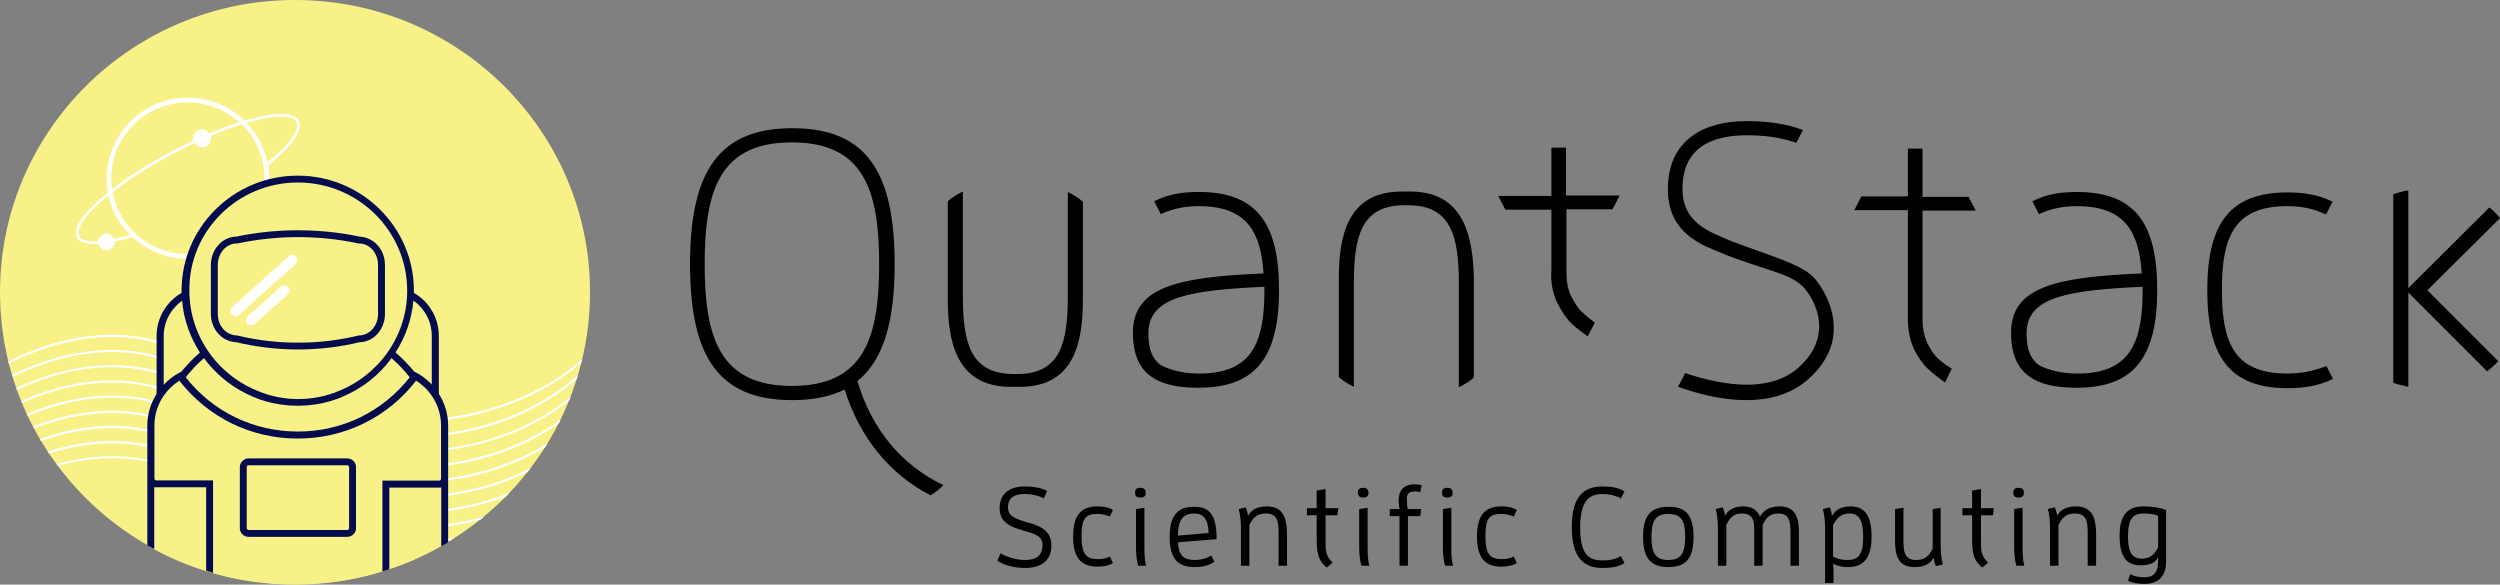 <?xml version="1.0" encoding="UTF-8" standalone="no"?>
<!-- Generator: Adobe Illustrator 21.0.2, SVG Export Plug-In . SVG Version: 6.00 Build 0)  -->

<svg
   version="1.1"
   id="Mode_Isolation"
   x="0px"
   y="0px"
   viewBox="0 0 1411.294 330"
   xml:space="preserve"
   width="1411.294"
   height="330"
   sodipodi:docname="logo-website.svg"
   inkscape:version="1.1.2 (0a00cf5339, 2022-02-04)"
   inkscape:export-filename="/home/fhaudin/dev/new.quantstack.github.io/static/img/quantstack/logo-website.png"
   inkscape:export-xdpi="96"
   inkscape:export-ydpi="96"
   xmlns:inkscape="http://www.inkscape.org/namespaces/inkscape"
   xmlns:sodipodi="http://sodipodi.sourceforge.net/DTD/sodipodi-0.dtd"
   xmlns="http://www.w3.org/2000/svg"
   xmlns:svg="http://www.w3.org/2000/svg"><rect x="0" y="0" width="1411.294" height="330" fill="#808080" stroke="none"/><sodipodi:namedview
   id="namedview3903"
   pagecolor="#ffffff"
   bordercolor="#666666"
   borderopacity="1.0"
   inkscape:pageshadow="2"
   inkscape:pageopacity="0.0"
   inkscape:pagecheckerboard="0"
   showgrid="false"
   fit-margin-top="0"
   fit-margin-left="0"
   fit-margin-right="0"
   fit-margin-bottom="0"
   inkscape:zoom="0.48857296"
   inkscape:cx="727.62929"
   inkscape:cy="164.76556"
   inkscape:window-width="1850"
   inkscape:window-height="1016"
   inkscape:window-x="0"
   inkscape:window-y="0"
   inkscape:window-maximized="1"
   inkscape:current-layer="Mode_Isolation" /><defs
   id="defs352" />
<style
   type="text/css"
   id="style315">
	.st0{fill:#F7F187;}
	.st1{fill:#FFFFFF;}
	.st2{fill:none;stroke:#FFFFFF;stroke-width:1.306;stroke-miterlimit:10;}
	.st3{fill:none;stroke:#F7F187;stroke-width:1.306;stroke-miterlimit:10;}
	.st4{fill:#050C4E;}
	.st5{fill:none;}
</style>
<g
   id="g347">
	
	
	
	
	
	
	
	
	
	
	
	
	<g
   id="g519"
   transform="scale(1.028,1.018)"><circle
     class="st0"
     cx="162"
     cy="162"
     r="162"
     id="circle317" /><path
     class="st1"
     d="M 154.7,279.3 C 133.4,272.6 121,265.4 110,259.2 97.5,252 87.6,246.4 70,244.9 c -14.1,-1.2 -28.7,0.6 -43.8,5.5 0.2,0.4 0.5,0.7 0.7,1.1 14.8,-4.7 29.2,-6.5 43,-5.3 17.3,1.5 27.1,7.1 39.5,14.2 11,6.3 23.5,13.5 44.9,20.2 14,4.4 39.7,12.6 70.1,12.6 9.3,0 19,-0.8 29,-2.6 3.6,-0.7 7,-1.4 10.3,-2.3 0.8,-0.6 1.5,-1.2 2.3,-1.9 -4.1,1.1 -8.3,2.2 -12.8,3 -42.4,7.7 -80.3,-4.3 -98.5,-10.1 z m 0,-16.8 C 133.4,255.8 121,248.6 110,242.4 97.5,235.2 87.6,229.6 70,228.1 c -16.6,-1.4 -34,1.4 -51.9,8.4 0.2,0.4 0.4,0.7 0.6,1.1 17.7,-6.9 34.9,-9.7 51.2,-8.3 17.3,1.5 27.1,7.1 39.5,14.2 11,6.3 23.5,13.5 44.9,20.2 14,4.4 39.7,12.6 70.1,12.6 9.3,0 19,-0.8 29,-2.6 14.1,-2.6 26.1,-6.9 36.4,-12 0.6,-0.7 1.1,-1.5 1.7,-2.2 -10.6,5.5 -23.3,10.2 -38.3,13 -42.4,7.8 -80.3,-4.2 -98.5,-10 z m 0,-16.8 C 133.4,239 121,231.8 110,225.6 97.5,218.4 87.6,212.8 70,211.3 c -18.6,-1.6 -38.2,2.1 -58.4,11.1 0.1,0.4 0.3,0.7 0.5,1.1 20,-8.9 39.4,-12.6 57.8,-11 17.3,1.5 27.1,7.1 39.5,14.2 11,6.3 23.5,13.5 44.9,20.2 14,4.4 39.7,12.6 70.1,12.6 9.3,0 19,-0.8 29,-2.6 22.8,-4.2 40.4,-12.9 53.4,-22 0.4,-0.8 0.8,-1.5 1.1,-2.3 -13.1,9.5 -31.1,18.7 -54.8,23.1 -42.3,7.7 -80.2,-4.3 -98.4,-10 z m 0,25.2 C 133.4,264.2 121,257 110,250.8 97.5,243.6 87.6,238 70,236.5 c -15.4,-1.3 -31.5,1 -48.1,7 0.2,0.4 0.4,0.7 0.6,1.1 16.3,-5.8 32.2,-8.1 47.3,-6.8 17.3,1.5 27.1,7.1 39.5,14.2 11,6.3 23.5,13.5 44.9,20.2 14,4.4 39.7,12.6 70.1,12.6 9.3,0 19,-0.8 29,-2.6 9,-1.7 17.1,-4 24.5,-6.8 0.7,-0.7 1.3,-1.4 2,-2.1 -8,3.2 -16.9,5.9 -26.7,7.7 -42.3,7.7 -80.2,-4.3 -98.4,-10.1 z m 0,16.8 C 133.4,281 121,273.8 110,267.6 97.5,260.4 87.6,254.8 70,253.3 c -12.6,-1.1 -25.6,0.3 -39,4 0.3,0.3 0.5,0.7 0.8,1 13.1,-3.6 25.8,-4.9 38.1,-3.9 17.3,1.5 27.1,7.1 39.5,14.2 11,6.3 23.5,13.5 44.9,20.2 14,4.4 39.7,12.6 70.1,12.6 7.4,0 15,-0.5 22.8,-1.6 0.9,-0.5 1.7,-1.1 2.5,-1.6 -40.9,6.7 -77.3,-4.8 -95,-10.5 z m 98.5,-57.4 c -42.4,7.9 -80.3,-4.2 -98.6,-9.9 -21.3,-6.7 -33.7,-13.9 -44.7,-20.1 -12.5,-7.2 -22.4,-12.8 -40,-14.3 -20.7,-1.8 -42.7,3.1 -65.4,14.4 0.1,0.4 0.2,0.8 0.3,1.2 22.6,-11.3 44.4,-16.1 65,-14.4 17.3,1.5 27.1,7.1 39.5,14.2 11,6.3 23.5,13.5 44.9,20.2 14,4.4 39.7,12.6 70.1,12.6 9.3,0 19,-0.8 29,-2.6 34.2,-6.4 55.7,-21.5 65.8,-30.3 0.2,-0.7 0.3,-1.4 0.5,-2.1 -9.2,8.5 -30.9,24.6 -66.4,31.1 z m -98.5,-1.5 C 133.4,222.1 121,214.9 110,208.7 97.5,201.5 87.6,195.9 70,194.4 c -20.1,-1.7 -41.4,2.8 -63.4,13.4 0.1,0.4 0.2,0.8 0.3,1.2 21.9,-10.6 43,-15.1 63,-13.4 17.3,1.5 27.1,7.1 39.5,14.2 11,6.3 23.5,13.5 44.9,20.2 14,4.4 39.7,12.6 70.1,12.6 9.3,0 19,-0.8 29,-2.6 29.2,-5.4 49.9,-18.2 63.3,-29.7 0.2,-0.7 0.4,-1.4 0.6,-2.2 -13.2,11.7 -34.2,25.1 -64.2,30.7 -42.3,7.8 -80.2,-4.2 -98.4,-10 z m 0,25.3 C 133.4,247.4 121,240.2 110,234 97.5,226.8 87.6,221.2 70,219.7 c -17.7,-1.5 -36.2,1.8 -55.3,9.8 0.2,0.4 0.3,0.7 0.5,1.1 18.9,-7.9 37.3,-11.2 54.7,-9.7 17.3,1.5 27.1,7.1 39.5,14.2 11,6.3 23.5,13.5 44.9,20.2 14,4.4 39.7,12.6 70.1,12.6 9.3,0 19,-0.8 29,-2.6 18.7,-3.5 33.9,-10 45.9,-17.2 0.5,-0.8 1,-1.5 1.4,-2.3 -12.2,7.7 -28,14.6 -47.6,18.3 -42.3,7.8 -80.2,-4.2 -98.4,-10 z m 0,-16.9 C 133.4,230.5 121,223.3 110,217.1 97.5,209.9 87.6,204.3 70,202.8 c -19.4,-1.7 -39.9,2.5 -61.1,12.3 0.1,0.4 0.3,0.8 0.4,1.1 21,-9.8 41.3,-13.9 60.6,-12.2 17.3,1.5 27.1,7.1 39.5,14.2 11,6.3 23.5,13.5 44.9,20.2 14,4.4 39.7,12.6 70.1,12.6 9.3,0 19,-0.8 29,-2.6 26.3,-4.9 45.7,-15.7 59.1,-26.2 0.3,-0.7 0.6,-1.5 0.9,-2.2 -13.3,10.8 -33,22.2 -60.2,27.3 -42.4,7.7 -80.3,-4.3 -98.5,-10.1 z"
     id="path319" /><path
     class="st2"
     d="m 73.6,130.3 c -16.2,5.1 -28.1,5.9 -30.7,1 C 38.5,123.1 62,102 95.2,84.3 128.4,66.6 159,59 163.4,67.2 c 2.5,4.8 -4.3,13.9 -16.9,24.1"
     id="path321" /><path
     class="st3"
     d="M 151.3,77.5"
     id="path323" /><path
     class="st3"
     d="m 92,74.9 c 3.5,-2 7.1,-4 10.9,-6 3.4,-1.8 6.7,-3.5 10,-5.1"
     id="path325" /><path
     class="st1"
     d="m 164,66.9 c -2.7,-5 -14,-4.7 -29.6,0.1 -8.1,-7.9 -19.1,-12.8 -31.2,-12.8 -24.6,0 -44.6,20 -44.6,44.7 0,2.7 0.3,5.4 0.7,8 -12.9,10.4 -19.6,19.7 -16.9,24.8 1.3,2.4 4.6,3.6 9.6,3.6 0.7,0 1.5,0 2.2,-0.1 0.5,2 2.2,3.4 4.4,3.4 2.5,0 4.5,-2 4.5,-4.5 0,-0.1 0,-0.2 0,-0.2 3,-0.6 6.2,-1.5 9.6,-2.5 8,7.5 18.7,12.1 30.6,12.1 24.6,0 44.6,-20 44.6,-44.6 0,-2.5 -0.2,-4.9 -0.6,-7.3 C 160.4,80.8 166.6,71.8 164,66.9 Z M 61.1,98.8 c 0,-23.2 18.9,-42 42,-42 10.9,0 20.9,4.2 28.4,11.1 -5.1,1.7 -10.6,3.7 -16.4,6.2 -0.9,-1.4 -2.4,-2.3 -4.2,-2.3 -2.7,0 -5,2.2 -5,5 0,0.5 0.1,0.9 0.2,1.3 -0.4,0.2 -0.7,0.4 -1.1,0.5 -0.1,0 -0.1,0.1 -0.2,0.1 -1.5,0.7 -3,1.5 -4.6,2.2 -0.3,0.1 -0.6,0.3 -0.9,0.4 -1.5,0.8 -3,1.5 -4.5,2.4 -0.9,0.5 -1.9,1 -2.8,1.5 -0.4,0.2 -0.7,0.4 -1.1,0.6 -0.5,0.3 -1.1,0.6 -1.6,0.9 -0.5,0.3 -0.9,0.5 -1.4,0.8 -0.4,0.2 -0.7,0.4 -1.1,0.6 -9.7,5.6 -18.3,11.3 -25.3,16.8 -0.3,-1.9 -0.4,-4 -0.4,-6.1 z m -2.7,30.8 c -2.4,0 -4.4,1.9 -4.5,4.3 -5.6,0.4 -9.3,-0.6 -10.5,-2.9 -2.3,-4.4 4.2,-12.9 16.1,-22.7 1.8,8.5 6.1,16 12,22 -3.2,1 -6.1,1.7 -8.8,2.3 -0.7,-1.7 -2.3,-3 -4.3,-3 z m 44.7,11.3 C 82.5,140.9 65.4,126.1 61.8,106.5 70,100 80.5,93.2 92.2,86.7 c 0.2,-0.1 0.3,-0.2 0.5,-0.3 0.9,-0.5 1.9,-1 2.9,-1.5 1.4,-0.8 2.8,-1.5 4.2,-2.2 0.5,-0.2 0.9,-0.5 1.4,-0.7 1.2,-0.6 2.3,-1.1 3.5,-1.7 0.7,-0.3 1.4,-0.7 2.1,-1 0.9,1.4 2.4,2.4 4.2,2.4 2.7,0 5,-2.2 5,-5 0,-0.5 -0.1,-1 -0.3,-1.5 6,-2.5 11.7,-4.7 17,-6.4 7.7,7.6 12.5,18.2 12.5,29.9 -0.1,23.3 -18.9,42.2 -42.1,42.2 z m 43.8,-50.8 c -1.7,-8.4 -5.8,-16 -11.5,-22 14.5,-4.3 25.1,-4.9 27.4,-0.5 2.2,4.1 -3.7,12.5 -15.9,22.5 z"
     id="path327" /><circle
     class="st0"
     cx="153.5"
     cy="98.8"
     r="5"
     id="circle329" /><g
     id="g335">
		<path
   class="st0"
   d="m 134.4,295 c -0.5,-0.5 -0.8,-1.2 -0.8,-2 v -33.9 c 0,-1.6 1.3,-2.9 2.9,-2.9 h 54.2 c 0.8,0 1.5,0.3 2,0.8 0.5,0.5 0.8,1.3 0.8,2 v 33.9 c 0,0.8 -0.3,1.5 -0.8,2 -0.5,0.5 -1.3,0.8 -2,0.8 h -54.2 c -0.9,0.1 -1.6,-0.2 -2.1,-0.7 z"
   id="path331" />
		<path
   class="st4"
   d="m 190.7,297.8 h -54.2 c -1.3,0 -2.5,-0.5 -3.4,-1.4 v 0 c -0.9,-0.9 -1.4,-2.1 -1.4,-3.4 v -33.9 c 0,-2.6 2.2,-4.8 4.8,-4.8 h 54.2 c 1.3,0 2.5,0.5 3.4,1.4 0.9,0.9 1.4,2.1 1.4,3.4 V 293 c 0,1.3 -0.5,2.5 -1.4,3.4 -0.9,0.9 -2.1,1.4 -3.4,1.4 z M 136.4,258 c -0.5,0 -1,0.4 -1,1 v 33.9 c 0,0.3 0.1,0.5 0.3,0.7 v 0 c 0.2,0.2 0.4,0.3 0.7,0.3 h 54.2 c 0.3,0 0.5,-0.1 0.7,-0.3 0.2,-0.2 0.3,-0.4 0.3,-0.7 V 259 c 0,-0.3 -0.1,-0.5 -0.3,-0.7 -0.2,-0.2 -0.4,-0.3 -0.7,-0.3 z"
   id="path333" />
	</g><path
     class="st0"
     d="m 214.8,195.8 c -11.1,16.4 -29.9,27.2 -51.3,27.2 -21.4,0 -40.1,-10.8 -51.3,-27.2 -4.7,4 -9,8.5 -12.8,13.4 14.6,19.4 37.8,32 64,32 26.2,0 49.4,-12.6 64,-32 -3.5,-4.9 -7.8,-9.4 -12.6,-13.4 z"
     id="path337" /><circle
     class="st5"
     cx="162"
     cy="162"
     r="162"
     id="circle339" /><path
     class="st0"
     d="m 244.2,236 c 0,-6.1 -1.8,-11.9 -5.1,-17 v -32.7 c 0,-6.9 -2.7,-13.3 -7.6,-18.2 -1.8,-1.8 -3.8,-3.3 -5.9,-4.4 -0.1,0 -0.2,-0.1 -0.3,-0.1 0,-0.8 0.1,-1.6 0.1,-2.3 0,-34.2 -27.7,-61.9 -61.9,-61.9 -34.2,0 -61.9,27.7 -61.9,61.9 0,0.8 0,1.6 0.1,2.3 -0.1,0 -0.2,0.1 -0.3,0.1 -8.3,4.5 -13.5,13.2 -13.5,22.7 v 32.7 c -3.3,5.1 -5.1,11 -5.1,17 v 29.5 38 c 23.4,13.1 50.4,20.6 79.1,20.6 30,0 58.1,-8.2 82.2,-22.4 v -36.2 c 0,0 0,0 0,0 z"
     id="path341" /><path
     class="st4"
     d="m 190.7,254.2 h -54.2 c -2.6,0 -4.8,2.2 -4.8,4.8 v 33.9 c 0,1.3 0.5,2.5 1.4,3.4 v 0 c 0,0 0,0 0,0 0.9,0.9 2.1,1.4 3.4,1.4 h 54.2 c 1.3,0 2.5,-0.5 3.4,-1.4 0.9,-0.9 1.4,-2.1 1.4,-3.4 V 259 c 0,-1.3 -0.5,-2.5 -1.4,-3.4 -0.9,-0.9 -2.1,-1.4 -3.4,-1.4 z m 1,38.7 c 0,0.3 -0.1,0.5 -0.3,0.7 -0.2,0.2 -0.4,0.3 -0.7,0.3 h -54.2 c -0.3,0 -0.5,-0.1 -0.7,-0.3 v 0 c -0.2,-0.2 -0.3,-0.4 -0.3,-0.7 V 259 c 0,-0.5 0.4,-1 1,-1 h 54.2 c 0.3,0 0.5,0.1 0.7,0.3 0.2,0.2 0.3,0.4 0.3,0.7 z m -28.1,-99.1 c 0.7,0 1.5,0 2.2,0 10.6,-0.2 21.2,-1.5 31.6,-4 7.7,-0.1 14,-7.1 14,-15.7 v -27.2 c 0,-4.2 -1.5,-8.1 -4.1,-11 -3.7,-4.1 -8.3,-4.6 -9.9,-4.7 -11.7,-2.5 -23.6,-3.6 -35.5,-3.5 -10.8,0.1 -21.6,1.3 -32.1,3.5 -7.7,0.1 -14,7.1 -14,15.7 v 27.2 c 0,4.2 1.5,8.1 4.1,11 3.7,4.1 8.2,4.6 9.9,4.7 11,2.6 22.4,4 33.8,4 z m -40.9,-11.2 c -2,-2.3 -3.1,-5.3 -3.1,-8.5 v -27.2 c 0,-6.6 4.7,-11.9 10.4,-11.9 h 0.4 c 10.4,-2.2 21,-3.4 31.6,-3.5 11.7,-0.1 23.4,1 34.8,3.5 h 0.4 c 1,0 4.5,0.2 7.3,3.4 2,2.3 3.1,5.3 3.1,8.5 v 27.2 c 0,6.6 -4.7,11.9 -10.4,11.9 H 197 l -0.2,0.1 c -10.2,2.4 -20.6,3.8 -31,3.9 -11.8,0.2 -23.7,-1.1 -35.3,-3.9 L 130.3,186 H 130 c -1,0 -4.5,-0.3 -7.3,-3.4 z m 123.4,82.9 V 236 c 0,-6.2 -1.8,-12.3 -5.1,-17.6 v -32.1 c 0,-7.4 -2.9,-14.3 -8.1,-19.6 -1.7,-1.7 -3.6,-3.1 -5.6,-4.3 0,-0.4 0,-0.8 0,-1.2 0,-35.2 -28.6,-63.8 -63.8,-63.8 -35.2,0 -63.8,28.6 -63.8,63.8 0,0.4 0,0.8 0,1.2 -8.5,5 -13.7,14.1 -13.7,23.9 v 32.1 c -3.3,5.3 -5.1,11.3 -5.1,17.6 v 66.4 c 1.3,0.7 2.5,1.4 3.8,2.1 v -34.4 c 0.3,0.1 0.6,0.1 1,0.1 h 27.5 v 46.3 c 1.3,0.4 2.5,0.8 3.8,1.2 V 266.4 H 85.8 c -0.5,0 -1,-0.4 -1,-1 V 236 c 0,-6 1.8,-11.8 5.2,-16.7 2.3,-3.3 5.2,-6.1 8.5,-8.2 15.7,20.4 39.3,32.1 65,32.1 25.7,0 49.4,-11.7 65,-32.1 1.8,1.1 3.4,2.5 5,4 1.3,1.3 2.5,2.7 3.5,4.2 3.4,5 5.2,10.8 5.2,16.7 v 29.5 c 0,0.5 -0.4,1 -1,1 H 210 v 50.4 c 1.3,-0.4 2.6,-0.8 3.8,-1.2 v -45.3 h 27.5 c 0.3,0 0.7,0 1,-0.1 V 303 c 1.3,-0.7 2.6,-1.5 3.8,-2.3 v -35.2 c 0,0 0,0 0,0 z M 163.6,101.2 c 33.1,0 60,26.9 60,60 0,25.7 -16.3,47.7 -39.1,56.2 -0.1,0.1 -0.3,0.1 -0.4,0.2 -0.8,0.3 -1.6,0.6 -2.4,0.8 -0.2,0.1 -0.3,0.1 -0.5,0.2 -0.7,0.2 -1.4,0.4 -2,0.6 -0.2,0.1 -0.4,0.1 -0.7,0.2 -0.8,0.2 -1.5,0.4 -2.3,0.5 -0.3,0.1 -0.5,0.1 -0.8,0.2 -0.8,0.2 -1.6,0.3 -2.3,0.4 -0.2,0 -0.4,0.1 -0.5,0.1 -0.7,0.1 -1.5,0.2 -2.2,0.3 -0.2,0 -0.4,0 -0.7,0.1 -0.8,0.1 -1.7,0.1 -2.6,0.2 -0.2,0 -0.4,0 -0.6,0 -0.9,0 -1.8,0.1 -2.7,0.1 -0.9,0 -1.8,0 -2.7,-0.1 -0.2,0 -0.4,0 -0.6,0 -0.9,0 -1.7,-0.1 -2.6,-0.2 -0.2,0 -0.4,0 -0.7,-0.1 -0.7,-0.1 -1.5,-0.2 -2.2,-0.3 -0.2,0 -0.4,0 -0.5,-0.1 -0.8,-0.1 -1.6,-0.3 -2.3,-0.4 -0.3,-0.1 -0.5,-0.1 -0.8,-0.2 -0.8,-0.2 -1.5,-0.3 -2.3,-0.5 -0.2,-0.1 -0.4,-0.1 -0.7,-0.2 -0.7,-0.2 -1.4,-0.4 -2,-0.6 -0.2,-0.1 -0.3,-0.1 -0.5,-0.2 -0.8,-0.3 -1.6,-0.5 -2.4,-0.8 -0.1,-0.1 -0.3,-0.1 -0.4,-0.2 -22.8,-8.5 -39.1,-30.5 -39.1,-56.2 -0.4,-33.1 26.5,-60 59.6,-60 z M 89.9,213.4 v -27.1 c 0,-7.8 3.8,-15 10.1,-19.5 0.9,10.5 4.4,20.2 9.8,28.7 -3.7,3.2 -7.1,6.8 -10.2,10.6 -3.6,1.8 -6.9,4.2 -9.7,7.3 z m 73.7,25.9 c -24.3,0 -46.7,-10.9 -61.6,-30.1 3,-3.8 6.3,-7.4 10,-10.6 6.9,9.5 16.2,16.8 26.7,21.3 0.1,0 0.1,0 0.2,0.1 0.9,0.4 1.8,0.7 2.7,1.1 0.1,0 0.2,0.1 0.2,0.1 0.8,0.3 1.6,0.6 2.5,0.8 0.2,0.1 0.3,0.1 0.5,0.2 0.8,0.3 1.6,0.5 2.5,0.7 0.3,0.1 0.5,0.1 0.8,0.2 0.8,0.2 1.6,0.4 2.5,0.6 0.2,0 0.5,0.1 0.7,0.1 0.7,0.1 1.5,0.3 2.2,0.4 0.2,0 0.4,0.1 0.6,0.1 0.9,0.1 1.8,0.2 2.6,0.3 0.2,0 0.5,0.1 0.7,0.1 0.9,0.1 1.8,0.2 2.7,0.2 0.2,0 0.4,0 0.5,0 1,0 2,0.1 2.9,0.1 1,0 2,0 2.9,-0.1 0.2,0 0.4,0 0.5,0 0.9,0 1.8,-0.1 2.7,-0.2 0.2,0 0.5,0 0.7,-0.1 0.9,-0.1 1.8,-0.2 2.6,-0.3 0.2,0 0.4,-0.1 0.6,-0.1 0.7,-0.1 1.5,-0.3 2.2,-0.4 0.2,0 0.5,-0.1 0.7,-0.1 0.8,-0.2 1.6,-0.4 2.5,-0.6 0.3,-0.1 0.5,-0.1 0.8,-0.2 0.8,-0.2 1.7,-0.5 2.5,-0.7 0.2,-0.1 0.3,-0.1 0.5,-0.2 0.8,-0.3 1.6,-0.5 2.5,-0.8 0.1,0 0.2,-0.1 0.2,-0.1 0.9,-0.3 1.8,-0.7 2.7,-1.1 0.1,0 0.1,0 0.2,-0.1 10.5,-4.5 19.8,-11.7 26.7,-21.3 3.7,3.2 7,6.8 10,10.6 -14.8,19.1 -37.1,30.1 -61.4,30.1 z m 73.6,-26 c -0.3,-0.3 -0.6,-0.7 -1,-1 -2.6,-2.6 -5.6,-4.7 -8.8,-6.3 -3.1,-3.8 -6.5,-7.3 -10.2,-10.6 5.4,-8.4 8.9,-18.2 9.8,-28.7 1.1,0.8 2.2,1.6 3.1,2.6 4.5,4.5 7,10.5 7,16.9 v 27.1 z"
     id="path343" /><path
     class="st1"
     d="m 162.4,146.4 -31.1,28.2 c -0.5,0.5 -1.2,0.7 -1.9,0.7 -0.8,0 -1.6,-0.3 -2.1,-0.9 -1.1,-1.2 -1,-3 0.2,-4.1 l 31.1,-28.2 c 1.2,-1.1 3,-1 4.1,0.2 0.9,1.3 0.8,3.1 -0.3,4.1 z M 154.2,159 136,175.4 c -1.2,1.1 -1.3,2.9 -0.2,4.1 0.6,0.6 1.3,0.9 2.1,0.9 0.7,0 1.4,-0.2 1.9,-0.7 L 158,163.3 c 1.2,-1.1 1.3,-2.9 0.2,-4.1 -1,-1.2 -2.8,-1.2 -4,-0.2 z"
     id="path345" /></g>
</g><path
   d="m 896.294,189.875 c -5.25,-3.75 -9.25,-7 -11,-9.25 -4,-4.75 -6.25,-10 -6.5,-10.25 -2.5,-5.75 -3.5,-11.75 -3,-18.25 v 0 c 0,-3.25 0,-33.75 0,-33.75 h -26 l -4,-7.75 h 30 v -27.25 h 8.25 v 27 h 30.25 l -4,7.75 h -26 c 0,0 0,33.25 0,36.25 0,4.5 0.75,8.75 2.5,12.5 0,0 2,4.25 5,8 1.5,1.5 4.5,4.25 8.5,7.25 z m -256.75,-2 c 0,-25.5 24.25,-31.5 73.75,-33.5 -1.5,-23.25 -9.25,-38 -36.5,-38 -7.5,0 -14.5,1.25 -21.5,4.5 l -3.75,-7.25 c 8.25,-4.25 16.75,-5.25 25.25,-5.25 32.5,0 45.25,17.5 45.25,55.25 0,37.5 -12.75,55.25 -45.25,55.25 -0.25,0 -1.5,0 -1.75,0 -27.5,-0.25 -35.5,-12.75 -35.5,-31 z m 8.75,0.25 c 0,7 1.25,12.25 4.75,16 1,1.25 2.5,2.25 4.25,3 6.5,2.75 13,3.75 19.75,3.75 30.5,0 36.75,-18.5 36.75,-47.25 0,-0.5 0,-1.25 0,-1.75 -41.75,2 -65.5,5.5 -65.5,26.25 z m 147.75,-80 h -4.75 c -31.25,0 -35.5,26.25 -35.5,49.25 v 55.5 c 2.5,2.25 5.5,4 8.5,5.5 v -58.25 c 0,-26 3.75,-44.25 28.5,-44.25 h 2.25 c 24.5,0 28.5,18.25 28.5,44.25 v 58.5 c 3,-1.5 6,-3.25 8.5,-5.5 v -55.5 c -0.5,-23.25 -5,-49.5 -36,-49.5 z m 228.75,49.5 c -6.25,-7.25 -18.5,-11 -40,-18.75 -4.75,-1.75 -9,-3.25 -13.25,-5.25 v 0 c -12.75,-5.25 -21.75,-12 -21.75,-27 0,-23 16,-30.25 36.25,-30.25 9.5,0 18.75,1 28,4.25 l 3.75,-7.25 c -10,-3.75 -20.75,-5 -32,-5 -23.5,0 -44.25,10.25 -44.25,38.5 0,16.75 8.5,26 21.5,32.25 v 0 c 2,0.75 3.5,1.5 5.25,2.25 0,0 0,0 0,0 v 0 c 4.75,2 8.25,3.5 12.75,5 21,7.5 30.75,8.75 37.75,16.5 0.5,0.5 10.25,12 7.75,26 -1.25,7.25 -5.5,13.75 -12.25,19.5 -15.5,12.75 -39.75,10 -63,2.25 l -4,7.75 c 12.75,4.5 26,7.5 38.5,7.5 12.75,0 24.25,-3 33.75,-10.75 10.5,-8.75 14.25,-18 15.25,-24.5 2.75,-17.5 -8.75,-31.5 -10,-33 z m -492.25,116.25 c -2.25,2.25 -4.5,4.25 -7.25,5.75 -23.25,-12 -40,-32.75 -48.5,-59.75 -8,4 -17.75,6 -29.5,6 -41.5,0 -57.75,-24.25 -57.75,-76.75 0,-52.25 16.25,-76.75 57.75,-76.75 41.5,0 57.75,24.25 57.75,76.75 0,32.5 -6.25,54 -21,66 8,27.25 25,47.5 48.5,58.75 z m -36.25,-124.75 c 0,-41 -8.25,-68.75 -49.25,-68.75 -41,0 -49.25,27.5 -49.25,68.75 0,41 8.25,68.75 49.25,68.75 41,0 49.25,-27.5 49.25,-68.75 z m 794.75,61.75 c -30.5,0 -36.75,-18.5 -36.75,-47.25 0,-28.75 6.25,-47.25 36.75,-47.25 7.75,0 15,1.25 22,4.75 l 3.75,-7.25 c -8.5,-4.25 -17.25,-5.25 -25.5,-5.25 -32.5,0 -45.25,17.5 -45.25,55.25 0,37.5 12.75,55.25 45.25,55.25 8.5,0 17.25,-1 25.75,-5.25 l -3.75,-7.25 c -7.5,3 -14.75,4.25 -22.25,4.25 z m -198.25,-9.75 c -3.25,-3.75 -5,-8 -5,-8 -1.75,-4 -2.5,-8.25 -2.5,-12.5 0,-3 0,-61.75 0,-61.75 h 30 l -4,-7.75 h -26 v -27.25 h -8.25 v 27 h -26.25 l -4,7.75 h 30.25 c 0,0 0,56 0,59.25 v 0 c -0.25,6.5 0.75,12.75 3,18.25 0,0.25 2.5,5.5 6.5,10.25 2,2.25 6,5.75 11.5,9.5 l 3.75,-7.75 c -4.5,-2.75 -7.5,-5.25 -9,-7 z m 318.5,-78 c -1.75,-2.25 -3.75,-4.25 -6,-6 l -45.75,45.5 v -55 h -1 c -2.75,0.5 -5,1.25 -7.5,2 v 106.5 c 2.75,1 5.5,1.5 8.5,2.25 v -53.25 l 44.5,44.5 c 2.25,-1.75 4.25,-3.5 6.25,-5.75 l -40,-40 z m -800,-9.25 c -2.5,-2.25 -5.5,-4 -8.5,-5.5 v 58.5 c 0,26 -3.75,44.25 -28.5,44.25 h -2.25 c -24.5,0 -28.5,-18.25 -28.5,-44.25 v -58.75 c -3,1.5 -6,3.25 -8.5,5.5 v 55.5 c 0,23 4.5,49.25 35.5,49.25 h 5.25 c 31.25,0 35.5,-26.25 35.5,-49.25 z m 524,74 c 0,-25.5 24.25,-31.5 73.75,-33.5 -1.5,-23.25 -9.25,-38 -36.5,-38 -7.5,0 -14.5,1.25 -21.5,4.5 l -3.75,-7.25 c 8.25,-4.25 16.75,-5.25 25.25,-5.25 32.5,0 45.25,17.5 45.25,55.25 0,37.5 -12.75,55.25 -45.25,55.25 -0.25,0 -1.5,0 -1.75,0 -27.5,-0.25 -35.5,-12.75 -35.5,-31 z m 8.75,0.25 c 0,7 1.25,12.25 4.75,16 1,1.25 2.5,2.25 4.25,3 6.5,2.75 13,3.75 19.75,3.75 30.5,0 36.75,-18.5 36.75,-47.25 0,-0.5 0,-1.25 0,-1.75 -41.75,2 -65.5,5.5 -65.5,26.25 z m -565,106.5 c -5.5,-1.75 -10,-3 -10,-8.25 0,-5.75 4,-7.5 9.5,-7.5 3.75,0 7.5,0.75 10.75,2.5 l 1.75,-4.25 c -3.75,-2 -8.25,-2.5 -12.75,-2.5 -7.75,0 -14,3.5 -14,12.25 0,8.25 6.75,10.75 13,12.5 5.75,1.75 11.25,2.75 11.25,8.25 0,6.5 -4.25,8.5 -9.75,8.5 -5,0 -10,-1.5 -14,-3.75 l -1.75,4.25 c 4,2.5 9.75,4 15.75,4 8.75,0 14.75,-4 14.75,-12.75 0,-9.25 -8,-11.5 -14.5,-13.25 z m 40.5,-4.5 c 2.25,0 4.75,0.5 7,1.5 l 1.75,-3.75 c -2.5,-1.5 -5.5,-2 -8.75,-2 -9.5,0 -13.75,5.25 -13.75,17 0,11.75 4.25,17 13.75,17 3.25,0 6.25,-0.5 8.75,-2 l -1.75,-3.75 c -2.25,1.25 -4.5,1.5 -7,1.5 -6.5,0 -9,-3 -9,-13 0,-10 2.25,-12.5 9,-12.5 z m 24.25,-9.25 c 2,0 3,-0.75 3,-2.75 0,-2 -1.25,-2.75 -3,-2.75 -2,0 -3,0.75 -3,2.75 0,2 1,2.75 3,2.75 z m 2.25,5.75 -4.75,0.75 v 20.75 c 0,4.25 0.25,8 1.25,11.25 h 4.5 c -1,-3.5 -1,-7.25 -1,-11 z m 40.75,17.25 v 0.5 l -21.75,1.75 c 0.25,7.75 3.5,10 9.5,10 3.25,0 6.25,-0.75 9.25,-2.5 l 1.75,3.5 c -3.25,2.25 -7,3 -11,3 -8.5,0 -14.25,-3.5 -14.25,-17 0,-14.25 6.5,-17 13.5,-17 8.25,-0.25 13,3.75 13,17.75 z m -4.5,-3 c -0.25,-8.25 -3.25,-11 -8.25,-11 -5.5,0 -9,3 -9,11.75 v 0.75 z m 33,-15 c -5.5,0 -8.75,1.75 -10.75,5.25 -0.25,-1.75 -0.75,-3.25 -1.25,-4.75 l -4,1 c 1,3.5 1.25,7.5 1.25,11.25 v 20.75 h 4.75 v -23 c 2,-4.25 4.5,-6.5 9.25,-6.5 6.75,0 7.25,4.5 7.25,11.75 v 17.75 h 4.75 v -18.75 c -0.25,-7.5 -1.75,-14.75 -11.25,-14.75 z m 32.75,-9.75 -4.75,0.75 v 10 h -5.5 v 4 h 5.5 v 13 c 0,7.25 0.5,12.5 5.75,16.5 l 3.25,-2.75 c -4,-3.75 -4,-7 -4,-12.5 v -14.25 h 6.75 l 0.5,-4 h -7.25 v -10.75 z m 21.5,4.75 c 2,0 3,-0.75 3,-2.75 0,-2 -1.25,-2.75 -3,-2.75 -2,0 -3,0.75 -3,2.75 0,2 1.25,2.75 3,2.75 z m 2.5,5.75 -4.75,0.75 v 20.75 c 0,4.25 0.25,8 1.25,11.25 h 4.5 c -1,-3.5 -1,-7.25 -1,-11 z m 27,-9.25 c 0.75,0 1.75,0.25 2.75,0.5 l 0.75,-4 c -1.25,-0.25 -2.5,-0.5 -3.75,-0.5 -7,0 -9.25,4 -9.25,9.5 0,1.5 0.25,3 0.5,4.5 h -5.5 v 4 h 5.5 v 28 h 4.75 v -28 h 7 l 0.5,-4 h -7.5 c -0.5,-1.25 -0.5,-3 -0.5,-4.25 -0.5,-4 0.5,-5.75 4.75,-5.75 z m 18,3.5 c 2,0 3,-0.75 3,-2.75 0,-2 -1.25,-2.75 -3,-2.75 -2,0 -3,0.75 -3,2.75 0,2 1,2.75 3,2.75 z m 2.25,5.75 -4.75,0.75 v 20.75 c 0,4.25 0.25,8 1.25,11.25 h 4.5 c -1,-3.5 -1,-7.25 -1,-11 z m 28.25,3.5 c 2.25,0 4.75,0.5 7,1.5 l 1.75,-3.75 c -2.5,-1.5 -5.5,-2 -8.75,-2 -9.5,0 -13.75,5.25 -13.75,17 0,11.75 4.25,17 13.75,17 3.25,0 6.25,-0.5 8.75,-2 l -1.75,-3.75 c -2.25,1.25 -4.5,1.5 -7,1.5 -6.5,0 -9,-3 -9,-13 0,-10 2.25,-12.5 9,-12.5 z m 57.25,-11.25 c 3.5,0 7,0.75 10.25,2.5 l 2,-4 c -3.5,-2.25 -8,-2.75 -12.5,-2.75 -10.25,0 -17.25,5.25 -17.25,23 0,17.75 7.25,23 17.25,23 4.5,0 9,-0.5 12.5,-2.75 l -2,-4 c -3.25,2 -6.75,2.5 -10.25,2.5 -7.75,0 -12.75,-3 -12.75,-18.5 0,-15.5 5.25,-19 12.75,-19 z m 51.25,24.25 c 0,11.75 -4,17 -14.25,17 -10.25,0 -14.25,-5.5 -14.25,-17 0,-11.75 4,-17 14.25,-17 10.25,-0.25 14.25,5.25 14.25,17 z m -4.75,0 c 0,-8.25 -1.5,-13 -9.5,-13 -8,0 -9.5,5 -9.5,13 0,8 1.5,13 9.5,13 8,0 9.5,-5 9.5,-13 z m 53.5,-17.25 c -5.5,0 -8.75,1.75 -11.25,5.75 -1.5,-3.5 -4.25,-5.75 -9.25,-5.75 -5.25,0 -8.5,1.75 -10.5,5.25 -0.25,-1.75 -0.75,-3.25 -1.25,-4.75 l -4,1 c 1,3.5 1.25,7.5 1.25,11.25 v 20.75 h 4.75 v -23 c 2,-4.25 4.25,-6.5 8.75,-6.5 5.75,0 7,3.5 7,8.25 v 21.25 h 4.75 v -23 c 2,-4.25 4.25,-6.5 8.75,-6.5 6.5,0 7,4.5 7,11.75 v 17.75 h 4.75 v -18.75 c 0,-7.5 -1.5,-14.75 -10.75,-14.75 z m 51.75,17.25 c 0,14.25 -6.75,17 -13.25,17 -3.25,0 -6,-0.5 -8.5,-2 0.25,2.25 0.25,4.25 0.25,6.25 v 4.75 h -4.75 v -30.5 c 0,-4 -0.25,-7.75 -1.25,-11.25 l 4,-1 c 0.5,1.5 1,3.25 1.25,4.75 2,-3.5 5.25,-5.25 10.5,-5.25 8.25,0 11.75,5.75 11.75,17.25 z m -4.75,0 c 0,-8 -1.5,-13.25 -7.75,-13.25 -4.75,0 -7,2.5 -9.25,6.5 v 17.75 c 2.5,1.5 5.25,2 8,2 5.75,0 9,-2.25 9,-13 z m 44,-16.5 -4.75,0.75 v 22.25 c -2,4.25 -4.5,6.5 -9.25,6.5 -6.75,0 -7.25,-4.5 -7.25,-11.75 v -17.75 l -4.75,0.75 v 18 c 0,7.75 1.5,14.75 11,14.75 5.5,0 8.75,-1.75 10.75,-5.25 0.25,1.75 0.75,3.25 1.25,4.75 l 4,-1 c -1,-3.5 -1.25,-7.5 -1.25,-11.25 v -20.75 z m 22.25,-10.5 -4.75,0.75 v 10 h -5.5 v 4 h 5.5 v 13 c 0,7.25 0.5,12.5 5.75,16.5 l 3.25,-2.75 c -4,-3.75 -4,-7 -4,-12.5 v -14.25 h 6.75 l 0.5,-4 h -7.25 v -10.75 z m 21.5,4.75 c 2,0 3,-0.75 3,-2.75 0,-2 -1.25,-2.75 -3,-2.75 -2,0 -3,0.75 -3,2.75 0,2 1,2.75 3,2.75 z m 2.25,5.75 -4.75,0.75 v 20.75 c 0,4.25 0.25,8 1.25,11.25 h 4.5 c -1,-3.5 -1,-7.25 -1,-11 z m 30.25,-0.75 c -5.5,0 -8.75,1.75 -10.75,5.25 -0.25,-1.75 -0.75,-3.25 -1.25,-4.75 l -4,1 c 1,3.5 1.25,7.5 1.25,11.25 v 20.75 h 4.75 v -23 c 2,-4.25 4.5,-6.5 9.25,-6.5 6.75,0 7.25,4.5 7.25,11.75 v 17.75 h 4.75 v -18.75 c -0.25,-7.5 -1.75,-14.75 -11.25,-14.75 z m 38,0 c 4.5,0 8.75,0.5 12.75,2 v 29 c 0,9 -4.75,12.75 -12.5,12.75 -3,0 -6.25,-0.5 -9,-1.75 l 1.25,-3.75 c 2.25,1.25 5,1.75 8,1.75 4.75,0 7.75,-2.25 7.75,-9 v -2.25 c -1.75,3.25 -5,4.5 -10,4.5 -8.25,0 -11.75,-5.5 -11.75,-16.75 0,-13.25 6,-16.5 13.5,-16.5 z m 8.25,5.25 c -2.5,-1 -5.5,-1.25 -8.25,-1.25 -5.5,0 -8.75,2.5 -8.75,12.75 0,7.75 1.5,12.75 7.75,12.75 4.75,0 7,-2.25 9.25,-6.25 z"
   id="path3"
   style="stroke-width:2.5" />
</svg>
